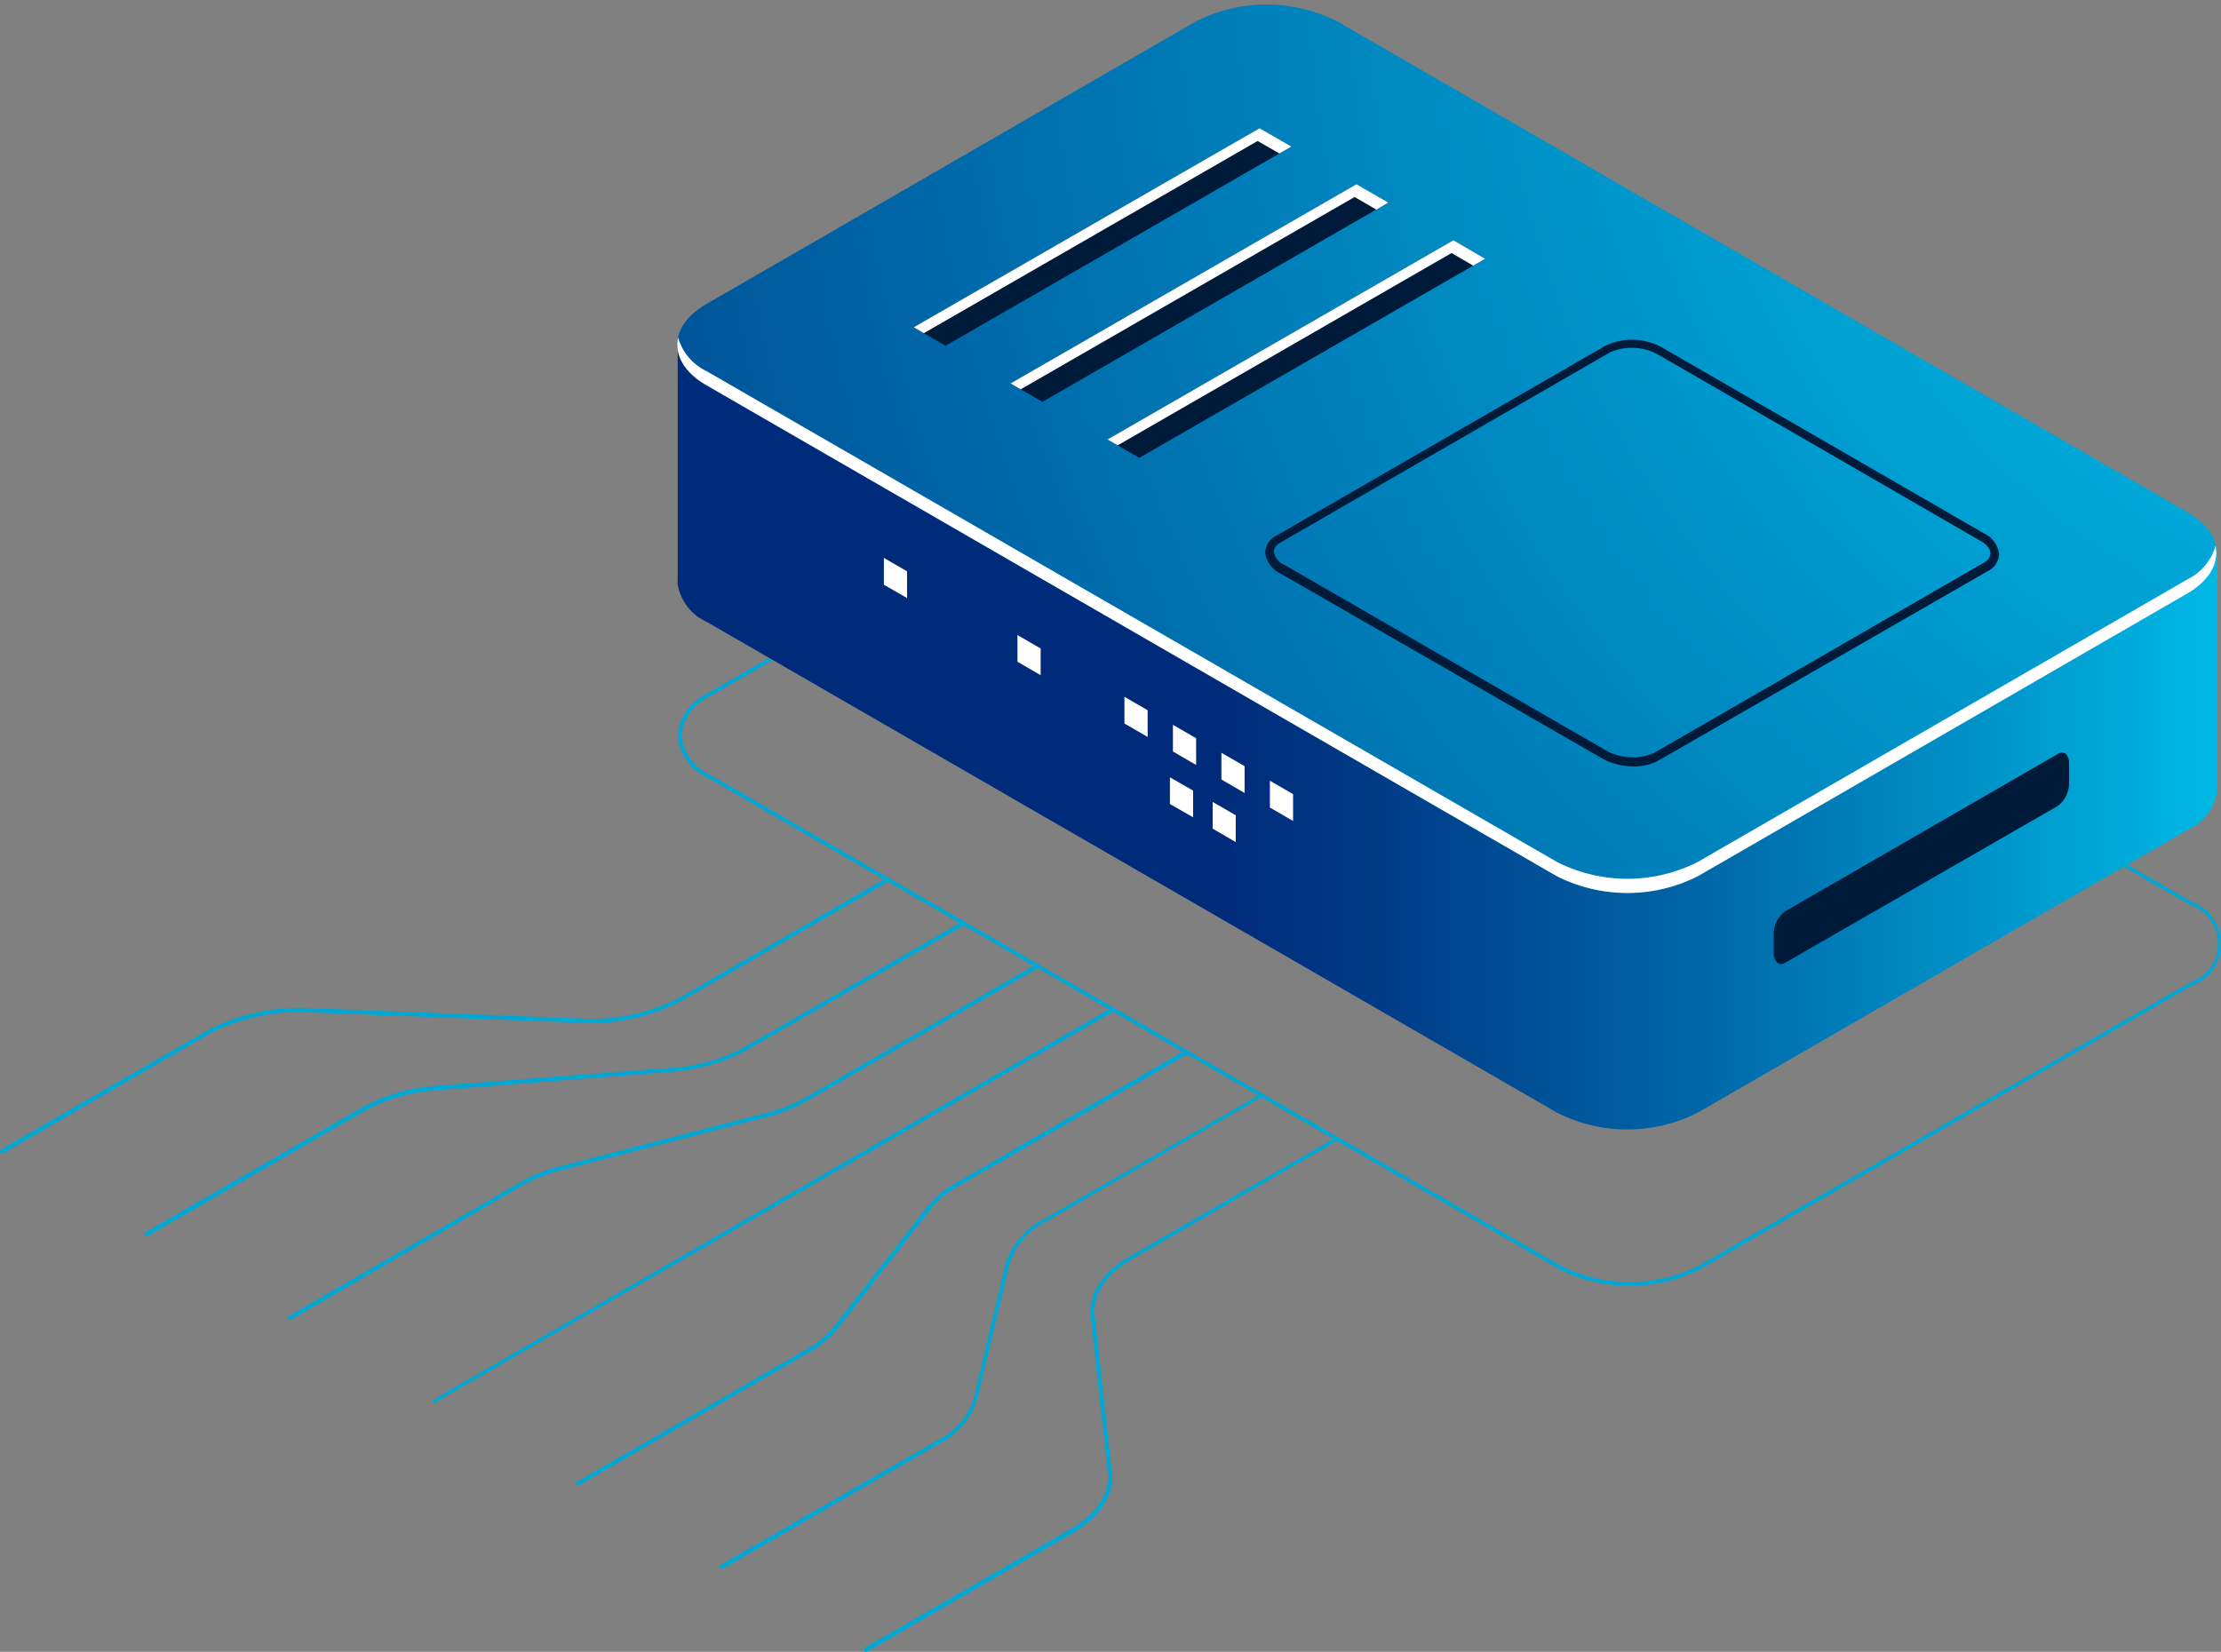 <svg xmlns="http://www.w3.org/2000/svg" xmlns:xlink="http://www.w3.org/1999/xlink" width="170.42" height="126.78" viewBox="0 0 170.42 126.78">
  <rect x="0" y="0" width="170.42" height="126.78" fill="#808080" stroke="none"/>
  <defs>
    <style>
      .a165fab0-a468-41f3-9c2b-f18b80b59c1e {
        fill: #00a8d5;
      }

      .e21b2e7d-ddbc-4d8e-b177-578724b7037b {
        fill: url(#f4a8394a-3d31-4e8c-8730-fa054bf8e04d);
      }

      .bb416f7a-5474-4d85-9f0e-67fa5a2be6d3 {
        fill: url(#e03c9202-e360-4167-907f-c0aaebf97b63);
      }

      .b9d862a1-670d-4155-af4a-3f65e37a5d66 {
        fill: #fff;
      }

      .e4f214cc-3076-4f62-96a7-d00e74142d1a {
        fill: #001a3a;
      }
    </style>
    <linearGradient id="f4a8394a-3d31-4e8c-8730-fa054bf8e04d" data-name="Áåçûìÿííûé ãðàäèåíò 354" x1="-663.6" y1="52.59" x2="-580.31" y2="52.59" gradientTransform="matrix(-1, 0, 0, 1, -486.42, 0)" gradientUnits="userSpaceOnUse">
      <stop offset="0" stop-color="#00c8f0"/>
      <stop offset="0.15" stop-color="#00addc"/>
      <stop offset="0.56" stop-color="#0067a8"/>
      <stop offset="0.85" stop-color="#003c87"/>
      <stop offset="1" stop-color="#002b7b"/>
    </linearGradient>
    <radialGradient id="e03c9202-e360-4167-907f-c0aaebf97b63" data-name="Áåçûìÿííûé ãðàäèåíò 346" cx="-678.37" cy="-4.15" r="185.89" gradientTransform="matrix(-1, 0, 0, 1, -486.42, 0)" gradientUnits="userSpaceOnUse">
      <stop offset="0" stop-color="#00c8f0"/>
      <stop offset="0.14" stop-color="#00bae6"/>
      <stop offset="0.39" stop-color="#0095ca"/>
      <stop offset="0.74" stop-color="#005a9e"/>
      <stop offset="1" stop-color="#002b7b"/>
    </radialGradient>
  </defs>
  <title>central-virtual-pbx</title>
  <g id="e14334b5-89c5-4969-9945-3f9a341860d0" data-name="Layer 2">
    <g>
      <g>
        <path class="a165fab0-a468-41f3-9c2b-f18b80b59c1e" d="M119.57,97.37,54.32,59.7A3.93,3.93,0,0,1,52,56.45a3.92,3.92,0,0,1,2.32-3.25L91.88,31.51a12.12,12.12,0,0,1,11,0L168.1,69.18a3.44,3.44,0,0,1,0,6.51L130.54,97.37a12.14,12.14,0,0,1-11,0ZM92,31.77,54.46,53.45a3.67,3.67,0,0,0-2.16,3,3.69,3.69,0,0,0,2.16,3l65.25,37.67a11.82,11.82,0,0,0,10.68,0L168,75.43a3.15,3.15,0,0,0,0-6L102.71,31.77a11.78,11.78,0,0,0-10.68,0Z"/>
        <g>
          <path class="e21b2e7d-ddbc-4d8e-b177-578724b7037b" d="M52,44.6h0v-18l22.76,3,17-9.84a12,12,0,0,1,10.83,0l30.53,17.63,37,4.93V60.68h0a3.82,3.82,0,0,1-2.23,3L130.28,85.39a11.93,11.93,0,0,1-10.82,0L54.21,47.72a3.86,3.86,0,0,1-2.23-3h0Z"/>
          <path class="bb416f7a-5474-4d85-9f0e-67fa5a2be6d3" d="M54.21,23.33,91.77,1.64a12,12,0,0,1,10.83,0l65.24,37.67c3,1.73,3,4.52,0,6.25L130.28,67.25a12,12,0,0,1-10.82,0L54.21,29.58C51.22,27.85,51.22,25.05,54.21,23.33Z"/>
          <path class="b9d862a1-670d-4155-af4a-3f65e37a5d66" d="M54.21,28.48l65.25,37.67a11.93,11.93,0,0,0,10.82,0l37.56-21.68A4.15,4.15,0,0,0,170,41.89c.28,1.3-.44,2.67-2.18,3.67L130.28,67.25a12,12,0,0,1-10.82,0L54.21,29.57c-1.74-1-2.46-2.36-2.18-3.67A4.1,4.1,0,0,0,54.21,28.48Z"/>
          <g>
            <polygon class="b9d862a1-670d-4155-af4a-3f65e37a5d66" points="97.44 61.98 99.22 63.01 99.22 60.95 97.44 59.92 97.44 61.98"/>
            <polygon class="b9d862a1-670d-4155-af4a-3f65e37a5d66" points="93.72 59.83 95.5 60.86 95.5 58.8 93.72 57.78 93.72 59.83"/>
            <polygon class="b9d862a1-670d-4155-af4a-3f65e37a5d66" points="90 57.68 91.78 58.71 91.78 56.66 90 55.63 90 57.68"/>
            <polygon class="b9d862a1-670d-4155-af4a-3f65e37a5d66" points="93.05 63.6 94.82 64.63 94.82 62.57 93.05 61.55 93.05 63.6"/>
            <polygon class="b9d862a1-670d-4155-af4a-3f65e37a5d66" points="89.77 61.71 91.55 62.73 91.55 60.68 89.77 59.66 89.77 61.71"/>
            <polygon class="b9d862a1-670d-4155-af4a-3f65e37a5d66" points="78.07 50.79 79.85 51.82 79.85 49.77 78.07 48.74 78.07 50.79"/>
            <polygon class="b9d862a1-670d-4155-af4a-3f65e37a5d66" points="67.82 44.88 69.6 45.9 69.6 43.85 67.82 42.82 67.82 44.88"/>
            <polygon class="b9d862a1-670d-4155-af4a-3f65e37a5d66" points="86.28 55.53 88.06 56.56 88.06 54.51 86.28 53.48 86.28 55.53"/>
          </g>
          <g>
            <g>
              <polygon class="e4f214cc-3076-4f62-96a7-d00e74142d1a" points="111.52 18.44 84.98 33.73 87.42 35.14 113.96 19.86 111.52 18.44"/>
              <polygon class="b9d862a1-670d-4155-af4a-3f65e37a5d66" points="113.04 20.39 111.38 19.42 85.76 34.18 84.98 33.73 111.52 18.44 113.96 19.86 113.04 20.39"/>
            </g>
            <g>
              <polygon class="e4f214cc-3076-4f62-96a7-d00e74142d1a" points="104.08 14.14 77.54 29.43 79.99 30.84 106.53 15.55 104.08 14.14"/>
              <polygon class="b9d862a1-670d-4155-af4a-3f65e37a5d66" points="105.61 16.09 103.94 15.12 78.32 29.88 77.54 29.43 104.08 14.14 106.53 15.55 105.61 16.09"/>
            </g>
            <g>
              <polygon class="e4f214cc-3076-4f62-96a7-d00e74142d1a" points="96.65 9.84 70.11 25.12 72.55 26.54 99.09 11.25 96.65 9.84"/>
              <polygon class="b9d862a1-670d-4155-af4a-3f65e37a5d66" points="98.17 11.78 96.5 10.82 70.89 25.57 70.11 25.12 96.65 9.84 99.09 11.25 98.17 11.78"/>
            </g>
          </g>
        </g>
        <path class="e4f214cc-3076-4f62-96a7-d00e74142d1a" d="M122.92,58.2,98.22,44a2,2,0,0,1-1.14-1.6,1.5,1.5,0,0,1,.86-1.29l25.27-14.59a4.77,4.77,0,0,1,4.34.16l24.69,14.26a2,2,0,0,1,1.15,1.6,1.52,1.52,0,0,1-.86,1.29L127.26,58.37a3.88,3.88,0,0,1-1.91.45A4.93,4.93,0,0,1,122.92,58.2Zm29.28-15a.91.91,0,0,0,.53-.72c0-.35-.31-.73-.82-1L127.22,27.21a4.17,4.17,0,0,0-3.68-.17L98.27,41.63a.89.89,0,0,0-.53.72,1.35,1.35,0,0,0,.81,1l24.7,14.26a4.17,4.17,0,0,0,3.68.17Z"/>
        <path class="e4f214cc-3076-4f62-96a7-d00e74142d1a" d="M137,73.88l20.86-12a2.16,2.16,0,0,0,.9-1.72V58.57c0-.67-.4-1-.9-.68L137,69.93a2.15,2.15,0,0,0-.9,1.72V73.2C136.13,73.86,136.54,74.17,137,73.88Z"/>
      </g>
      <g>
        <path class="a165fab0-a468-41f3-9c2b-f18b80b59c1e" d="M66.42,126.78l.08,0,15.81-9.12c2.11-1.23,3.21-2.93,3-4.67L84,101c-.19-1.61.86-3.2,2.86-4.35l15.8-9.13a.17.17,0,0,0,.06-.22.16.16,0,0,0-.22,0l-15.8,9.12c-2.12,1.22-3.22,2.92-3,4.66L85,113c.19,1.61-.85,3.19-2.85,4.35l-15.81,9.12a.16.16,0,0,0,.08.3Z"/>
        <path class="a165fab0-a468-41f3-9c2b-f18b80b59c1e" d="M33.29,107.65l.08,0,52.05-30a.16.16,0,0,0,.06-.22.16.16,0,0,0-.22-.06l-52,30.05a.16.16,0,0,0,.08.3Z"/>
        <path class="a165fab0-a468-41f3-9c2b-f18b80b59c1e" d="M11.2,94.9l.08,0,16.64-9.61a13.91,13.91,0,0,1,5.71-1.63l17.85-1.4a14.23,14.23,0,0,0,5.85-1.68L74,71a.16.16,0,0,0,.06-.22.16.16,0,0,0-.22-.06l-16.63,9.6a13.76,13.76,0,0,1-5.71,1.64L33.6,83.32A14.08,14.08,0,0,0,27.76,85L11.12,94.6a.16.16,0,0,0,0,.22A.16.16,0,0,0,11.2,94.9Z"/>
        <path class="a165fab0-a468-41f3-9c2b-f18b80b59c1e" d="M55.38,120.4a.12.12,0,0,0,.08,0l16.63-9.6A5.75,5.75,0,0,0,75,107.34L77.46,97a5.47,5.47,0,0,1,2.79-3.23l16.64-9.61A.16.16,0,0,0,97,84a.16.16,0,0,0-.22-.06l-16.64,9.6A5.78,5.78,0,0,0,77.15,97l-2.43,10.31a5.4,5.4,0,0,1-2.79,3.23L55.3,120.1a.17.17,0,0,0-.06.22A.16.16,0,0,0,55.38,120.4Z"/>
        <path class="a165fab0-a468-41f3-9c2b-f18b80b59c1e" d="M44.34,114l.08,0,17.72-10.24A7.14,7.14,0,0,0,64.26,102l7.14-9.18a6.8,6.8,0,0,1,2-1.7L91.16,80.89a.16.16,0,0,0,0-.22.15.15,0,0,0-.22-.06L73.27,90.84a7.29,7.29,0,0,0-2.12,1.78L64,101.8a6.8,6.8,0,0,1-2,1.69L44.26,113.73a.15.15,0,0,0-.06.22A.16.16,0,0,0,44.34,114Z"/>
        <path class="a165fab0-a468-41f3-9c2b-f18b80b59c1e" d="M22.25,101.28a.13.13,0,0,0,.08,0L40.06,91a11.81,11.81,0,0,1,3-1.18l15.9-4.12a12.54,12.54,0,0,0,3-1.22L79.69,74.27a.15.15,0,0,0,.06-.22.16.16,0,0,0-.22-.06L61.81,84.23a12.27,12.27,0,0,1-3,1.18l-15.9,4.12a11.91,11.91,0,0,0-3,1.21L22.17,101a.16.16,0,0,0,.08.3Z"/>
        <path class="a165fab0-a468-41f3-9c2b-f18b80b59c1e" d="M.16,88.52a.11.11,0,0,0,.08,0L16,79.38a14.81,14.81,0,0,1,7.72-1.68l20.78.79a15,15,0,0,0,7.89-1.72l15.8-9.12a.16.16,0,0,0-.16-.28L52.27,76.5a14.69,14.69,0,0,1-7.72,1.67l-20.78-.79a15.24,15.24,0,0,0-7.89,1.72L.08,88.22a.17.17,0,0,0-.06.22A.16.16,0,0,0,.16,88.52Z"/>
      </g>
    </g>
  </g>
</svg>
